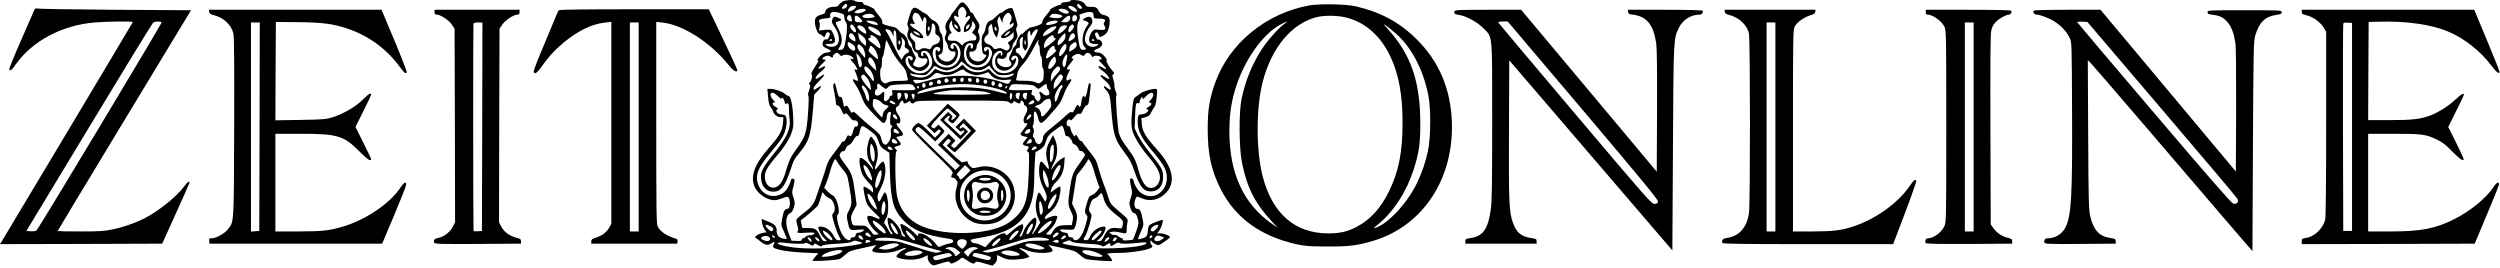 <?xml version="1.0" standalone="no"?>
<!DOCTYPE svg PUBLIC "-//W3C//DTD SVG 20010904//EN"
 "http://www.w3.org/TR/2001/REC-SVG-20010904/DTD/svg10.dtd">
<svg version="1.0" xmlns="http://www.w3.org/2000/svg"
 width="2560pt" height="274pt" viewBox="0 0 2560 274"
 preserveAspectRatio="xMidYMid meet">

<g transform="translate(0,274) scale(0.1,-0.1)"
fill="#000000" stroke="none">
<path d="M8628 2724 c-15 -8 -32 -23 -38 -34 -8 -15 -21 -20 -55 -20 -47 0
-85 -25 -85 -55 0 -8 -16 -19 -38 -25 -59 -15 -73 -37 -66 -96 7 -53 31 -104
50 -104 6 0 17 -7 24 -15 18 -21 27 -19 34 10 6 25 30 34 41 15 4 -6 1 -24 -7
-40 -9 -21 -18 -28 -30 -24 -12 4 -21 -2 -29 -20 -16 -35 -5 -55 41 -74 48
-20 47 -36 -3 -40 -24 -2 -45 -13 -66 -34 -32 -33 -39 -48 -21 -48 5 0 -11
-30 -36 -67 -28 -41 -41 -69 -34 -73 13 -8 2 -66 -16 -81 -11 -9 -12 -15 -3
-25 9 -11 7 -25 -6 -60 -11 -29 -14 -49 -8 -53 6 -4 5 -69 -3 -185 -16 -206
-25 -233 -124 -370 -57 -79 -71 -110 -115 -258 -10 -31 -30 -72 -47 -92 -58
-70 -145 -38 -155 58 -7 61 17 108 122 231 114 133 169 242 169 328 -2 176
-23 287 -56 287 -6 0 -22 10 -35 22 -25 23 -98 47 -147 48 l-28 0 7 -82 c5
-58 13 -89 25 -103 10 -11 21 -30 25 -43 10 -34 45 -62 78 -62 l29 0 -4 -57
c-6 -81 -35 -133 -146 -259 -144 -165 -188 -282 -148 -389 30 -78 127 -145
210 -145 14 0 49 9 78 20 50 19 54 19 66 3 7 -10 12 -37 10 -63 -3 -38 -7 -45
-26 -48 -28 -4 -38 -23 -53 -104 -12 -64 -11 -67 20 -133 17 -38 29 -70 27
-72 -2 -2 -22 1 -44 6 -29 8 -43 19 -52 40 -6 17 -10 33 -7 38 3 4 0 21 -7 37
-9 23 -27 35 -80 57 l-68 28 6 -42 c4 -23 15 -54 26 -69 l19 -26 -39 -7 c-45
-8 -94 -43 -72 -52 8 -3 28 -18 46 -33 47 -41 81 -47 117 -21 30 22 37 15 19
-19 -8 -15 -6 -21 9 -30 42 -22 172 -42 308 -47 l143 -6 -30 -34 c-17 -18 -30
-37 -30 -41 0 -12 253 3 280 17 14 7 41 29 61 47 30 30 50 38 150 59 62 14
125 28 139 31 l25 6 -22 -24 c-33 -35 -29 -46 23 -54 77 -11 176 1 237 29 31
14 59 22 62 17 3 -5 -4 -11 -15 -15 -28 -9 -80 -54 -80 -70 0 -20 96 -38 171
-33 38 2 82 12 107 25 l42 20 0 -29 c0 -35 43 -83 68 -75 143 44 148 45 159
29 9 -15 14 -15 51 2 23 10 49 27 57 36 15 17 19 16 67 -16 54 -37 73 -41 85
-20 7 11 23 9 92 -11 l84 -24 23 22 c16 15 24 34 24 55 l0 33 56 -26 c48 -22
65 -24 137 -21 45 3 95 10 111 17 l29 12 -24 25 c-13 14 -36 32 -51 40 -52 27
-28 33 30 7 62 -28 161 -40 236 -29 52 8 56 19 24 54 l-23 24 25 -6 c14 -3 76
-17 138 -30 99 -22 119 -30 153 -61 22 -20 52 -41 67 -47 24 -10 272 -28 272
-20 0 10 -35 62 -42 62 -4 0 -8 5 -8 10 0 6 41 10 103 10 155 0 357 37 357 65
0 8 -4 17 -10 20 -5 3 -10 16 -10 28 1 19 2 20 13 6 15 -19 50 -39 70 -39 16
0 117 71 117 82 0 14 -59 38 -95 38 l-36 0 20 26 c21 27 46 102 37 111 -7 7
-124 -38 -137 -54 -7 -7 -13 -28 -14 -46 -4 -59 -14 -76 -56 -88 -21 -7 -41
-10 -44 -7 -3 3 9 36 26 73 30 64 31 70 21 124 -15 83 -28 111 -52 111 -28 0
-42 39 -29 84 5 19 14 38 18 41 5 3 29 -4 52 -15 88 -39 183 -17 253 60 99
109 65 260 -98 441 -114 126 -149 185 -154 260 l-4 58 41 11 c34 9 45 18 58
48 10 20 25 46 34 57 11 13 19 48 24 103 7 78 6 82 -13 82 -47 0 -129 -26
-158 -49 -17 -14 -39 -31 -50 -37 -15 -9 -20 -30 -28 -105 -18 -190 -16 -216
31 -310 26 -52 72 -120 122 -179 100 -118 136 -184 128 -241 -9 -69 -65 -111
-119 -88 -38 15 -72 76 -99 174 -26 96 -48 142 -104 215 -55 73 -84 122 -96
162 -15 49 -39 382 -28 389 6 3 3 21 -6 43 -9 20 -15 47 -13 59 1 12 -4 41
-12 65 -12 37 -12 45 0 52 12 7 11 13 -6 32 -38 43 -74 106 -62 110 6 2 -3 20
-21 40 -24 28 -41 38 -68 40 -48 4 -52 21 -8 37 47 17 65 53 41 80 -10 11 -23
18 -29 15 -14 -5 -41 51 -32 66 11 17 25 11 35 -15 11 -29 10 -29 45 -11 39
20 58 53 66 115 9 65 -4 87 -58 97 -24 5 -38 15 -50 38 -21 41 -29 46 -85 46
-38 0 -48 4 -53 21 -4 11 -22 27 -41 35 -38 16 -114 19 -114 5 0 -6 -21 -11
-47 -13 -32 -2 -47 -7 -45 -15 1 -7 -5 -13 -14 -13 -20 0 -106 -42 -99 -48 2
-3 -15 -28 -40 -56 -24 -28 -43 -60 -42 -70 2 -15 -10 -24 -48 -38 -27 -10
-58 -18 -68 -18 -10 0 -33 -16 -53 -35 -19 -19 -39 -35 -44 -35 -15 0 -50 -61
-50 -86 0 -11 -9 -29 -20 -39 -11 -10 -20 -23 -20 -28 0 -5 -10 -30 -22 -54
-18 -36 -20 -47 -10 -61 24 -33 25 -45 7 -58 -39 -29 -120 -4 -131 41 -9 35 2
46 33 34 30 -11 63 11 63 42 0 10 8 20 18 24 20 6 42 44 42 72 0 8 11 28 25
45 27 32 30 52 15 93 -7 18 -7 33 1 47 12 21 11 22 -28 152 -15 46 -16 48 -46
42 -17 -4 -41 -15 -52 -26 -12 -11 -27 -20 -34 -20 -7 0 -30 -18 -52 -40 -22
-22 -46 -40 -53 -40 -22 0 -47 -35 -53 -76 -3 -22 -14 -50 -24 -62 -15 -19
-18 -39 -16 -108 3 -81 11 -103 40 -104 14 0 6 -21 -18 -45 -49 -50 -143 -18
-148 50 -2 24 2 29 15 27 30 -5 58 17 58 45 0 15 7 35 17 45 18 20 20 66 3 97
-7 15 -8 27 0 40 16 32 12 56 -20 99 -16 23 -30 46 -30 52 0 5 -9 14 -20 20
-11 6 -20 17 -20 24 0 7 -15 30 -33 51 -40 46 -54 43 -96 -17 -17 -24 -37 -50
-46 -59 -8 -9 -15 -19 -15 -22 0 -4 -13 -26 -30 -49 -30 -41 -38 -80 -21 -107
5 -8 4 -26 -5 -47 -14 -33 -11 -56 10 -83 6 -7 12 -25 14 -40 3 -30 30 -54 54
-48 24 7 30 -19 13 -53 -28 -53 -91 -67 -139 -29 -25 20 -35 49 -17 49 5 0 16
7 24 15 23 22 18 177 -6 203 -9 10 -17 29 -17 41 0 36 -27 77 -59 91 -17 6
-37 23 -46 36 -9 14 -28 30 -43 37 -15 6 -40 22 -55 34 -45 37 -73 31 -90 -19
-36 -105 -41 -129 -29 -149 8 -13 9 -26 2 -44 -16 -42 -12 -71 15 -103 14 -17
25 -37 25 -45 0 -28 22 -66 42 -72 10 -4 18 -14 18 -24 0 -28 26 -44 59 -38
51 10 50 -42 -1 -77 -28 -20 -68 -20 -93 -2 -19 14 -19 15 -1 49 19 34 19 35
-2 69 -12 20 -22 43 -22 52 0 9 -9 24 -20 33 -11 10 -20 27 -20 38 0 28 -37
86 -59 92 -10 3 -28 17 -39 33 -11 15 -33 30 -49 33 -99 20 -124 31 -119 51 4
14 -8 36 -39 72 -24 28 -42 53 -40 56 7 6 -79 48 -99 48 -9 0 -16 7 -16 15 0
11 -11 15 -39 15 -22 0 -43 5 -46 10 -9 15 -96 11 -127 -6z m45 -30 c11 -12
-13 -44 -33 -44 -24 0 -25 8 -3 32 17 19 26 22 36 12z m2391 -10 c19 -19 21
-34 3 -34 -17 0 -37 20 -37 37 0 18 15 16 34 -3z m-2303 -23 c-11 -20 -68 -48
-78 -38 -3 4 2 18 11 32 12 17 25 25 47 25 26 0 28 -2 20 -19z m2246 -3 c28
-26 29 -38 4 -38 -20 0 -71 36 -71 51 0 17 44 9 67 -13z m-1121 -19 c12 -25
14 -37 5 -55 -11 -26 -3 -32 17 -12 8 8 15 9 23 1 7 -7 3 -19 -14 -39 -34 -41
-47 -68 -47 -98 0 -30 2 -31 41 -11 27 15 49 61 41 88 -6 22 24 -3 32 -26 8
-21 6 -33 -11 -55 l-20 -27 24 -19 c15 -11 23 -26 21 -39 -2 -18 -10 -22 -43
-22 -42 0 -95 -26 -95 -47 0 -7 -14 1 -31 18 -25 24 -38 29 -74 27 -31 -1 -45
3 -49 14 -7 18 19 63 36 63 6 0 4 8 -5 18 -21 23 -22 72 -2 98 14 18 14 17 15
-14 0 -23 9 -42 29 -63 31 -31 46 -36 56 -19 10 17 -13 75 -40 100 -14 13 -25
32 -25 42 0 21 4 22 30 8 17 -9 18 -7 13 25 -4 26 -1 41 12 55 25 28 42 25 61
-11z m-1022 2 c10 -15 -63 -43 -92 -36 l-27 7 24 19 c24 19 85 26 95 10z
m2064 -7 c25 -17 21 -34 -9 -34 -25 0 -79 27 -79 40 0 16 63 12 88 -6z m-2323
-28 c35 -10 40 -15 41 -46 1 -18 8 -38 15 -44 17 -13 16 -82 -1 -186 -15 -86
-23 -100 -56 -100 l-24 0 20 33 c30 49 26 104 -15 182 -30 58 -32 67 -17 71
58 18 59 20 25 37 -45 24 -57 21 -70 -12 -9 -26 -7 -34 25 -80 46 -66 56 -147
23 -180 -25 -25 -78 -28 -107 -6 -18 13 -17 14 18 15 54 0 68 8 68 42 0 30
-25 88 -44 101 -6 4 -35 4 -65 1 l-54 -7 6 39 c4 21 2 43 -3 50 -16 18 10 32
65 36 36 2 49 7 47 17 -10 49 24 61 103 37z m2593 -23 c3 -32 5 -33 50 -33 60
0 81 -12 62 -35 -11 -13 -11 -20 0 -39 20 -38 5 -48 -54 -41 -49 6 -55 5 -74
-20 -27 -35 -38 -90 -22 -110 7 -9 30 -15 54 -15 38 -1 40 -2 22 -15 -29 -22
-76 -18 -103 7 -41 39 -28 113 34 195 18 23 22 38 17 58 -8 34 -26 41 -64 25
-31 -13 -40 -30 -17 -30 7 0 22 -6 32 -14 18 -13 18 -14 -3 -41 -48 -61 -63
-185 -26 -216 21 -17 17 -29 -10 -29 -33 0 -39 11 -54 105 -16 103 -15 161 5
191 8 13 13 33 10 44 -3 11 -4 20 -4 20 1 0 20 7 42 15 22 8 54 14 70 12 26
-2 30 -6 33 -34z m-1803 20 c10 -3 25 -24 35 -47 l19 -40 6 27 c6 23 10 25 22
16 11 -10 13 -26 7 -76 -7 -66 0 -113 16 -113 16 0 40 57 40 95 0 19 4 35 9
35 19 0 33 -32 29 -69 -3 -33 0 -42 18 -50 45 -20 35 -84 -15 -94 -20 -4 -35
-16 -43 -32 -8 -18 -16 -24 -27 -19 -37 15 -63 15 -87 -1 -34 -22 -58 -4 -51
39 3 24 -2 36 -24 57 -29 27 -38 62 -19 74 6 3 10 2 10 -4 0 -15 65 -51 94
-51 26 0 26 0 11 30 -9 18 -38 43 -70 61 -58 33 -76 66 -29 55 14 -4 24 -3 22
1 -2 4 -9 19 -16 33 -10 19 -10 33 -3 53 11 28 18 31 46 20z m960 -26 c7 -22
6 -35 -7 -58 -18 -30 -5 -42 20 -17 9 9 12 7 12 -10 0 -15 -11 -29 -31 -40
-46 -25 -99 -72 -99 -88 0 -26 57 -16 95 17 l35 31 0 -31 c0 -30 -6 -38 -45
-66 -16 -11 -18 -16 -7 -26 16 -18 15 -44 -3 -59 -13 -11 -22 -10 -49 5 -27
15 -39 16 -64 7 -27 -9 -32 -8 -46 14 -9 13 -29 27 -44 30 -48 12 -58 60 -19
91 19 14 23 26 19 53 -3 26 2 40 16 53 19 17 19 16 26 -32 4 -27 15 -60 25
-72 l19 -24 12 42 c10 34 10 51 0 86 -9 36 -9 49 1 68 l12 24 16 -35 15 -35 4
30 c4 35 40 77 61 73 9 -2 20 -16 26 -31z m-1409 6 c17 -17 16 -18 -22 -25
-71 -13 -124 10 -71 32 36 14 74 11 93 -7z m1926 -1 c19 -19 -28 -33 -82 -26
-50 7 -50 7 -33 26 14 16 27 19 61 15 24 -3 48 -9 54 -15z m-2151 -31 c6 -28
4 -32 -14 -29 -29 4 -44 32 -27 52 18 23 33 15 41 -23z m2307 0 c-2 -18 -10
-27 -25 -29 -20 -3 -23 1 -23 26 0 17 6 32 13 35 23 8 38 -5 35 -32z m-2223 4
c35 -34 32 -47 -12 -43 -35 3 -38 6 -41 36 -4 40 18 43 53 7z m2155 7 c0 -34
-23 -54 -60 -50 l-35 3 32 33 c35 35 63 42 63 14z m-1982 -56 c9 -8 14 -17 11
-20 -9 -9 -92 13 -107 29 -16 16 -14 17 32 12 26 -2 55 -12 64 -21z m1852 14
c0 -14 -29 -26 -77 -34 -43 -6 -54 2 -30 22 24 20 107 29 107 12z m-2088 -47
c24 -28 32 -63 14 -63 -20 0 -56 48 -49 66 7 19 17 18 35 -3z m1058 2 c19 -22
7 -41 -13 -21 -18 19 -22 36 -8 36 5 0 14 -7 21 -15z m130 9 c0 -13 -21 -44
-30 -44 -14 0 -12 24 2 38 13 13 28 16 28 6z m1067 -10 c5 -15 -32 -64 -49
-64 -14 0 -9 43 9 62 20 22 32 23 40 2z m-2148 -20 c12 -15 21 -35 21 -46 0
-16 -3 -17 -22 -7 -34 17 -68 51 -68 66 0 23 47 14 69 -13z m2072 9 c-12 -24
-51 -58 -75 -67 -16 -5 -17 -3 -11 21 10 40 34 63 67 63 24 0 27 -3 19 -17z
m-1964 -12 c41 -19 63 -45 63 -75 0 -21 -124 54 -128 77 -4 22 13 21 65 -2z
m563 0 c0 -11 -4 -23 -10 -26 -6 -4 -10 5 -10 19 0 14 5 26 10 26 6 0 10 -9
10 -19z m684 -22 c-5 -8 -10 -6 -16 5 -5 9 -6 21 -2 27 5 8 10 6 16 -5 5 -9 6
-21 2 -27z m604 19 c-20 -30 -128 -92 -128 -74 0 37 75 95 124 96 17 0 17 -2
4 -22z m-1703 -14 c10 -4 23 -21 31 -38 l13 -31 1 33 c0 34 14 43 24 16 3 -9
6 -51 6 -94 0 -57 4 -81 15 -90 13 -10 17 -7 30 24 10 23 13 51 10 74 l-6 37
21 -25 c16 -18 20 -32 16 -55 -5 -25 -2 -32 16 -40 30 -13 35 -41 9 -48 -11
-3 -29 -19 -40 -37 l-19 -32 -25 38 c-13 22 -42 78 -65 127 -22 48 -50 101
-62 117 -22 31 -14 39 25 24z m1463 -131 c-96 -187 -93 -182 -112 -145 -9 17
-25 34 -36 37 -28 9 -23 49 6 53 19 3 21 8 17 45 -4 33 -1 46 14 60 19 17 20
16 15 -37 -3 -38 0 -61 11 -76 l15 -21 16 22 c12 18 14 37 9 91 -4 50 -2 72 8
84 13 16 15 14 20 -17 5 -29 7 -31 14 -14 13 32 37 55 56 55 14 0 4 -26 -53
-137z m-1170 101 c12 -8 22 -19 22 -25 0 -11 -55 15 -65 31 -10 15 18 12 43
-6z m929 -9 c-37 -33 -57 -32 -27 0 13 14 31 25 39 25 11 -1 8 -8 -12 -25z
m-1583 -17 c9 -12 16 -32 16 -45 0 -22 -1 -22 -30 -5 -33 19 -42 35 -34 57 9
22 30 18 48 -7z m117 -39 c5 -11 9 -31 7 -45 l-3 -25 -33 28 c-23 20 -35 40
-39 67 l-6 40 31 -23 c18 -12 37 -31 43 -42z m2049 30 c0 -23 -10 -41 -37 -67
-38 -36 -50 -31 -39 14 6 21 61 84 73 84 2 0 3 -14 3 -31z m98 5 c2 -15 -7
-28 -30 -42 -39 -25 -45 -17 -24 33 17 41 49 46 54 9z m-2038 -21 c28 -26 55
-94 42 -107 -3 -3 -20 7 -38 22 -18 15 -44 35 -58 45 -29 20 -34 37 -11 37 9
0 12 6 9 15 -10 25 23 18 56 -12z m1820 12 c0 -8 5 -15 10 -15 23 0 6 -21 -50
-64 -59 -45 -60 -45 -60 -20 0 34 16 64 48 91 31 26 52 29 52 8z m-2270 -35
c0 -5 -7 -10 -16 -10 -8 0 -12 5 -9 10 3 6 10 10 16 10 5 0 9 -4 9 -10z m2685
0 c3 -5 -1 -10 -9 -10 -9 0 -16 5 -16 10 0 6 4 10 9 10 6 0 13 -4 16 -10z
m-2096 -64 c33 -73 78 -142 132 -201 21 -23 39 -55 42 -75 3 -19 9 -44 12 -56
6 -20 3 -21 -83 -22 -61 0 -100 -5 -120 -16 -28 -14 -32 -14 -53 3 -18 14 -23
30 -26 79 -1 37 1 62 7 62 6 0 10 27 10 60 0 33 4 60 9 60 5 0 14 38 21 85 7
47 14 85 16 85 2 0 17 -29 33 -64z m111 39 c0 -8 -4 -17 -10 -20 -6 -4 -10 5
-10 20 0 15 4 24 10 20 6 -3 10 -12 10 -20z m1283 5 c3 -11 1 -23 -4 -26 -5
-3 -9 6 -9 20 0 31 6 34 13 6z m129 -5 c-2 -14 0 -25 5 -25 5 0 10 -26 11 -57
1 -32 7 -59 12 -61 6 -2 10 -30 10 -63 0 -32 4 -59 10 -59 5 0 9 -26 8 -61 -1
-51 -5 -63 -26 -79 -22 -18 -26 -18 -55 -4 -21 11 -58 17 -119 17 -77 0 -88 2
-82 16 3 9 8 34 12 56 4 30 19 55 59 99 30 33 74 101 101 153 48 94 63 113 54
68z m-1911 -12 c32 -19 44 -45 32 -67 -13 -23 -73 27 -73 60 0 29 3 29 41 7z
m2303 1 c8 -22 -7 -46 -43 -67 l-31 -18 0 30 c0 20 8 36 26 50 32 25 40 26 48
5z m-1220 -13 c49 -54 40 -148 -19 -200 -67 -58 -181 -36 -218 42 -32 66 -17
137 29 137 28 0 43 -26 24 -43 -10 -9 -14 -9 -17 1 -3 6 -9 12 -14 12 -15 0
-10 -84 7 -108 19 -28 65 -52 99 -52 83 0 141 103 102 179 -16 32 -42 42 -32
12 5 -15 2 -21 -10 -21 -21 0 -30 27 -15 45 17 20 43 19 64 -4z m161 -10 c0
-13 -6 -26 -12 -28 -8 -3 -13 4 -13 16 0 33 -20 25 -36 -16 -46 -109 71 -216
166 -151 40 27 66 84 55 125 -6 27 -7 27 -21 8 -12 -16 -16 -17 -23 -6 -25 40
36 58 63 19 21 -29 20 -54 -4 -105 -24 -54 -70 -83 -130 -83 -91 0 -147 66
-138 162 6 58 31 90 67 86 20 -2 26 -9 26 -27z m-1120 -37 c8 -18 15 -45 15
-61 l-1 -28 -39 45 c-36 41 -49 77 -34 93 11 10 44 -17 59 -49z m2075 26 c0
-33 -57 -107 -71 -93 -13 13 7 73 33 100 29 31 38 29 38 -7z m-1966 -20 c22
-27 45 -95 35 -105 -3 -2 -26 16 -53 39 -37 31 -47 46 -40 57 5 8 9 17 10 22
3 15 4 17 13 17 5 0 21 -14 35 -30z m1846 10 c0 -11 5 -20 10 -20 19 0 -3 -26
-52 -64 -50 -38 -56 -34 -37 25 21 62 79 106 79 59z m-1294 -47 c28 -28 46
-83 39 -119 -3 -20 -20 -45 -41 -63 -66 -59 -173 -34 -218 50 -23 42 -16 84
15 94 28 9 59 -19 41 -37 -9 -9 -15 -8 -27 8 -14 18 -14 17 -15 -12 0 -61 78
-122 138 -108 35 8 69 39 76 70 9 33 -27 114 -50 114 -10 0 -14 -5 -11 -15 4
-8 2 -17 -4 -20 -12 -8 -23 20 -15 40 7 20 51 19 72 -2z m759 -10 c0 -13 -4
-23 -10 -22 -5 0 -9 7 -7 15 5 23 -15 16 -38 -13 -31 -40 -25 -109 13 -136 57
-43 134 -17 170 56 20 40 14 71 -7 41 -7 -9 -18 -14 -25 -10 -16 10 5 46 28
46 30 0 44 -26 38 -67 -19 -113 -186 -154 -251 -61 -26 37 -21 111 10 148 33
38 79 40 79 3z m-1666 -14 c12 -13 21 -17 26 -10 9 16 67 13 93 -5 25 -17 30
-36 7 -28 -22 9 -18 -10 6 -32 19 -17 49 -65 49 -78 0 -3 -8 -2 -17 1 -13 5
-15 3 -8 -13 21 -50 35 -97 31 -101 -2 -3 -14 1 -26 7 -36 19 -35 3 3 -52 20
-29 46 -80 57 -112 11 -33 32 -75 47 -95 44 -58 165 -181 179 -181 16 0 34 31
34 60 0 32 18 60 35 54 8 -4 12 -11 9 -16 -4 -6 -8 -34 -9 -63 -2 -40 2 -55
13 -60 11 -4 12 -8 2 -20 -8 -10 -11 -31 -7 -56 5 -42 -13 -91 -43 -115 -22
-18 -47 9 -57 59 -7 36 -20 50 -93 110 -47 38 -109 92 -138 120 -41 40 -55 49
-61 38 -7 -11 -13 -7 -25 15 -30 56 -33 59 -49 46 -12 -11 -16 -6 -21 25 -11
62 -17 74 -34 71 -12 -2 -19 12 -30 57 -23 93 -21 90 -34 77 -9 -9 -7 -31 5
-89 9 -43 17 -91 17 -106 0 -19 5 -27 18 -27 12 0 25 -17 41 -52 13 -29 25
-47 28 -40 8 22 27 13 55 -27 20 -27 33 -38 46 -34 10 2 24 -2 31 -11 16 -19
5 -60 -15 -52 -9 4 -17 -8 -25 -37 -14 -55 -27 -71 -45 -56 -10 8 -16 3 -28
-25 -8 -20 -22 -36 -30 -36 -9 0 -16 -3 -16 -8 0 -4 -32 -47 -70 -97 -51 -64
-75 -105 -86 -145 -15 -54 -32 -104 -100 -300 -34 -100 -46 -115 -161 -203
-23 -18 -44 -38 -47 -44 -3 -7 1 -34 9 -60 9 -30 11 -51 5 -58 -17 -21 0 -24
86 -18 55 4 84 2 84 -4 0 -13 -24 -23 -55 -23 -12 0 -28 -7 -35 -15 -7 -8 -19
-15 -26 -15 -8 0 -14 -7 -14 -15 0 -11 -12 -14 -52 -12 l-53 2 -27 70 c-40
102 -34 189 13 212 16 8 29 27 38 59 13 42 12 53 -4 100 -17 50 -17 56 -1 114
9 33 14 65 11 70 -9 15 -35 12 -35 -3 0 -7 -12 -36 -26 -65 -29 -59 -71 -89
-136 -98 -118 -16 -215 114 -179 239 16 54 60 121 154 232 42 49 88 111 102
137 32 58 49 146 37 190 -7 28 -13 33 -41 35 -35 1 -61 18 -61 38 0 8 6 15 12
17 8 3 3 10 -12 18 -40 21 -53 50 -23 50 13 0 11 6 -10 28 -15 15 -27 38 -27
50 0 34 37 28 76 -13 18 -19 34 -30 36 -23 7 19 25 0 32 -33 5 -26 9 -29 20
-20 18 15 27 -9 25 -65 -1 -22 2 -62 6 -90 15 -101 -25 -189 -169 -368 -108
-134 -132 -183 -122 -253 11 -80 56 -126 125 -126 76 0 117 51 172 213 39 117
36 111 99 190 96 118 112 170 134 429 l14 163 38 39 c43 44 40 62 -4 30 -36
-25 -42 -26 -42 -4 0 9 25 40 55 70 74 73 75 91 2 40 -60 -41 -40 13 23 63 51
41 55 68 5 39 -48 -28 -44 -8 7 41 38 36 40 40 19 40 -30 0 -22 22 13 35 19 6
33 6 46 -3 25 -16 30 -15 30 3 0 13 25 34 42 35 4 0 16 -9 27 -21z m2577 -7
c7 -15 14 -20 18 -13 9 15 59 14 74 -1 18 -18 15 -28 -8 -28 -16 0 -11 -9 27
-45 52 -51 52 -68 -1 -35 -54 33 -48 -1 6 -37 39 -26 73 -71 63 -82 -3 -2 -23
8 -45 23 -56 37 -53 9 4 -38 24 -19 49 -49 54 -66 13 -35 5 -38 -32 -9 -36 29
-46 16 -14 -19 41 -43 45 -59 58 -212 21 -254 34 -298 139 -437 49 -64 69
-102 96 -182 54 -160 94 -211 167 -211 83 0 128 53 128 152 0 66 -18 97 -134
242 -49 60 -104 141 -123 180 l-34 71 4 122 c5 129 9 145 32 136 10 -3 15 1
15 14 0 11 7 28 15 39 14 19 14 19 15 0 0 -16 6 -13 34 17 39 42 76 50 76 15
0 -12 -12 -35 -27 -50 -21 -22 -23 -28 -10 -28 26 0 20 -29 -8 -42 -27 -12
-32 -24 -12 -31 24 -8 -24 -47 -58 -47 -38 0 -45 -12 -45 -78 0 -96 37 -167
173 -326 42 -50 87 -114 101 -142 93 -190 -91 -377 -248 -253 -27 22 -66 87
-66 112 0 8 -7 20 -15 27 -25 20 -30 -16 -13 -83 14 -56 14 -63 -3 -114 -18
-50 -18 -56 -3 -103 12 -36 22 -50 37 -52 16 -2 25 -15 36 -53 13 -48 13 -54
-14 -133 -16 -46 -31 -84 -34 -86 -3 -2 -28 -6 -56 -7 -36 -3 -49 -1 -47 9 1
6 -3 12 -9 12 -6 0 -22 9 -36 19 -13 11 -31 17 -38 15 -8 -3 -24 1 -36 10
l-22 15 28 7 c15 4 50 2 77 -5 74 -17 76 -16 75 26 0 21 3 54 8 74 7 36 7 36
-84 113 -88 75 -91 79 -113 149 -12 40 -33 101 -48 137 -15 36 -37 105 -50
153 -21 81 -30 97 -97 180 -40 50 -73 95 -73 100 0 4 -4 5 -10 2 -5 -3 -17 10
-27 29 -17 36 -33 47 -33 24 -1 -24 -39 34 -46 68 -4 24 -11 34 -23 32 -22 -4
-27 45 -6 62 13 11 18 11 24 1 6 -9 18 0 41 29 24 30 37 39 51 35 16 -5 23 2
39 38 11 25 28 47 39 50 15 3 20 18 25 68 4 35 10 86 13 113 7 64 -19 60 -28
-5 -10 -66 -24 -105 -33 -91 -13 21 -25 4 -32 -46 -8 -60 -13 -67 -29 -45 -12
16 -15 13 -36 -29 -17 -35 -26 -45 -35 -37 -9 7 -25 -2 -61 -36 -26 -26 -85
-76 -131 -112 -85 -67 -102 -87 -102 -121 0 -11 -8 -30 -18 -42 -16 -19 -22
-21 -40 -11 -12 6 -22 20 -22 30 0 10 -6 24 -14 30 -11 10 -12 19 -4 42 8 22
7 38 -1 56 -8 17 -9 28 -2 32 5 4 9 37 8 74 -2 55 0 67 12 65 8 -2 20 -23 26
-49 24 -91 33 -91 122 9 100 111 119 139 146 214 13 37 36 83 51 102 37 49 35
67 -5 46 -16 -9 -19 -7 -19 12 0 13 9 41 21 62 20 38 20 39 1 34 -28 -8 -18
21 25 71 24 29 30 41 19 41 -25 0 -8 27 26 41 26 11 35 10 58 -3 25 -14 28
-14 39 4 16 25 52 20 67 -10z m-2356 -53 c11 -40 4 -72 -14 -66 -10 3 -15 19
-33 112 l-6 30 22 -19 c11 -11 26 -36 31 -57z m2104 13 c-4 -15 -8 -34 -9 -43
-6 -49 -35 -45 -35 4 0 39 42 112 48 84 2 -10 0 -31 -4 -45z m-1957 -73 l6
-44 -42 40 c-40 38 -47 57 -35 90 12 30 64 -34 71 -86z m1845 71 c4 -24 -3
-39 -28 -68 -39 -44 -60 -36 -44 18 9 32 46 80 61 80 4 0 9 -14 11 -30z m-917
-59 c65 -60 149 -67 211 -19 22 18 28 20 32 8 3 -8 22 -32 42 -52 35 -35 42
-38 94 -38 32 0 66 5 78 11 11 6 22 8 26 5 10 -11 -15 -27 -57 -37 -60 -13
-118 5 -161 50 l-35 36 -35 -17 c-67 -34 -160 -18 -209 35 l-24 26 -31 -26
c-65 -55 -139 -67 -210 -35 l-40 18 -33 -37 c-43 -48 -100 -63 -168 -46 -27 7
-51 18 -53 26 -4 11 0 12 14 6 11 -4 47 -10 82 -13 61 -4 63 -4 100 34 22 22
41 45 43 52 3 10 16 7 49 -12 25 -14 60 -26 79 -26 44 0 115 34 135 65 9 14
19 25 23 25 3 0 25 -18 48 -39z m-987 -45 c28 -32 50 -101 37 -114 -4 -4 -11
2 -17 12 -6 10 -26 36 -44 56 -35 38 -45 80 -20 80 8 0 27 -15 44 -34z m1947
15 c4 -13 -5 -29 -27 -52 -19 -19 -41 -45 -50 -59 l-17 -25 0 33 c-1 37 11 66
42 100 25 27 44 28 52 3z m-979 -22 c11 -18 87 -49 121 -49 18 0 53 7 78 15
l45 16 26 -30 c32 -38 82 -54 154 -49 l58 4 -15 -23 c-18 -28 -16 -28 -88 -3
-113 39 -272 64 -405 64 -133 -1 -239 -17 -386 -60 -82 -23 -87 -24 -100 -7
-20 27 -18 28 31 25 70 -6 113 6 154 43 37 33 38 34 77 20 61 -22 106 -18 165
14 60 33 75 36 85 20z m-995 -80 c15 -19 30 -53 33 -79 l7 -44 -27 24 c-15 14
-39 45 -55 69 -22 34 -25 46 -16 57 16 18 26 14 58 -27z m1998 27 c10 -12 7
-22 -12 -53 -14 -21 -36 -49 -51 -62 l-26 -24 0 35 c0 23 10 49 30 76 33 46
41 49 59 28z m-1012 -50 c-4 -9 -11 -16 -17 -16 -17 0 -24 31 -9 41 18 11 34
-5 26 -25z m-158 10 c9 -10 8 -16 -4 -26 -19 -16 -41 1 -32 24 8 20 21 20 36
2z m81 -6 c0 -11 -6 -20 -14 -20 -18 0 -29 16 -21 30 11 18 35 11 35 -10z
m160 -1 c0 -25 -33 -22 -38 4 -2 12 3 17 17 17 15 0 21 -6 21 -21z m77 5 c8
-21 -13 -42 -28 -27 -13 13 -5 43 11 43 6 0 13 -7 17 -16z m-391 -33 c-9 -14
-33 -14 -41 -1 -4 6 -1 18 6 26 11 13 14 13 27 0 8 -8 11 -19 8 -25z m474 14
c0 -19 -20 -29 -32 -17 -15 15 -2 43 17 36 8 -3 15 -12 15 -19z m-564 -34
c-22 -21 -46 0 -26 24 10 12 16 13 27 3 12 -10 12 -13 -1 -27z m641 23 c8 -21
-13 -42 -28 -27 -13 13 -5 43 11 43 6 0 13 -7 17 -16z m-1116 -64 c6 0 18 9
27 20 15 18 32 22 128 26 97 4 112 3 126 -13 39 -46 34 -48 -96 -47 l-122 1 4
-28 c3 -22 0 -29 -12 -29 -9 0 -16 -6 -16 -13 0 -20 -37 -50 -51 -42 -7 5 -9
23 -5 51 6 49 -3 55 -33 23 -29 -31 -70 -20 -63 17 2 14 11 28 18 31 7 2 10
11 7 19 -3 8 -2 21 1 30 5 13 12 11 41 -15 20 -17 40 -31 46 -31z m406 44 c8
-21 -13 -42 -28 -27 -13 13 -5 43 11 43 6 0 13 -7 17 -16z m782 2 c8 -10 8
-16 -2 -24 -17 -14 -42 2 -34 22 8 20 21 20 36 2z m-239 -7 c140 -17 290 -60
290 -82 0 -10 -8 -9 -125 22 -198 51 -468 50 -680 -4 -115 -29 -121 -30 -106
-11 6 7 44 23 84 35 157 46 364 62 537 40z m584 -18 c28 -27 32 -26 68 4 37
31 48 31 48 1 0 -13 4 -26 8 -28 5 -1 12 -15 16 -30 5 -23 3 -28 -18 -34 -17
-4 -30 0 -45 15 -26 26 -46 28 -36 4 15 -38 15 -49 1 -68 -15 -20 -15 -20 -36
3 -11 12 -19 26 -16 31 3 5 -4 11 -15 14 -17 5 -20 11 -15 30 l6 25 -120 -2
c-76 -1 -120 3 -120 9 0 6 7 21 16 33 15 22 20 23 126 18 94 -4 114 -8 132
-25z m-1720 -46 c9 -18 16 -50 16 -70 0 -31 -2 -36 -14 -26 -8 7 -18 27 -21
44 -4 18 -16 47 -26 65 -11 19 -16 38 -13 43 8 14 39 -16 58 -56z m1996 51 c0
-8 -4 -17 -9 -21 -5 -3 -15 -22 -21 -43 -31 -100 -50 -121 -50 -54 0 25 10 54
30 85 29 47 50 60 50 33z m-1470 -12 c0 -8 -4 -12 -10 -9 -5 3 -10 10 -10 16
0 5 5 9 10 9 6 0 10 -7 10 -16z m900 1 c-7 -9 -15 -13 -17 -11 -7 7 7 26 19
26 6 0 6 -6 -2 -15z m-223 -45 c29 -6 55 -16 59 -21 3 -5 -115 -9 -296 -9
-301 0 -357 7 -222 29 37 6 78 13 92 15 45 8 314 -2 367 -14z m-857 -34 c0
-21 -25 -54 -34 -45 -4 4 -9 48 -7 62 1 4 10 7 21 7 14 0 20 -7 20 -24z m68
-1 c2 -21 -13 -53 -22 -44 -3 3 -9 20 -12 38 -6 29 -4 33 12 29 10 -2 20 -12
22 -23z m1065 -17 c-3 -16 -9 -28 -14 -28 -11 0 -12 53 -2 64 12 12 22 -9 16
-36z m76 10 c-5 -18 -9 -35 -9 -37 0 -2 -7 2 -15 9 -16 13 -20 42 -8 53 3 4
14 7 24 7 15 0 16 -5 8 -32z m77 10 c-3 -13 -6 -29 -6 -35 0 -20 -18 -15 -30
8 -15 27 -6 49 21 49 17 0 20 -4 15 -22z m-1152 3 c4 -5 2 -20 -3 -33 -9 -24
-10 -24 -26 27 -5 16 20 21 29 6z m-341 -77 c9 -12 31 -25 47 -29 17 -4 30 -9
30 -12 0 -3 -13 -18 -30 -33 -18 -17 -30 -38 -30 -54 0 -14 -4 -26 -9 -26 -5
0 -28 24 -52 53 -39 46 -44 57 -41 94 3 42 4 42 35 36 18 -4 40 -17 50 -29z
m1740 -6 c5 -39 2 -46 -39 -95 -47 -55 -64 -59 -64 -17 0 24 -31 64 -50 64
-23 0 -8 19 20 25 16 4 38 17 48 30 16 21 36 31 68 34 6 0 14 -18 17 -41z
m-173 7 c0 -15 -46 -32 -57 -21 -8 7 40 46 49 39 5 -2 8 -11 8 -18z m-1436 0
c11 -8 17 -18 13 -22 -9 -8 -57 14 -57 27 0 14 22 12 44 -5z m96 0 c0 -19 20
-19 47 0 19 13 22 13 27 0 7 -19 30 -19 46 0 11 13 77 15 480 15 403 0 469 -2
480 -15 16 -19 39 -19 46 0 5 13 8 13 27 0 27 -19 47 -19 47 0 0 8 4 15 9 15
12 0 32 -26 25 -33 -3 -3 3 -12 15 -19 27 -16 27 -51 0 -94 -25 -40 -23 -90 4
-86 26 4 21 -11 -18 -58 -19 -23 -35 -48 -35 -55 0 -7 16 -17 36 -22 l37 -8
-27 -32 c-31 -37 -28 -49 15 -58 29 -7 29 -8 15 -30 -14 -21 -14 -24 0 -29 13
-5 14 -32 9 -203 -8 -217 -21 -300 -62 -375 -40 -74 -128 -150 -215 -186 -228
-95 -623 -90 -835 9 -128 60 -209 164 -238 304 -18 92 -24 444 -6 454 9 6 8
11 -4 21 -22 19 -19 28 15 35 41 9 44 19 15 53 -14 16 -25 32 -25 35 0 4 16 9
35 13 31 5 35 9 29 28 -3 11 -19 35 -35 51 -31 33 -39 61 -15 52 30 -12 35 49
7 85 -32 40 -36 74 -12 88 12 6 21 16 21 23 0 14 20 37 32 37 4 0 8 -7 8 -15z
m-70 -146 c17 -31 8 -40 -19 -20 -13 10 -21 23 -17 30 11 17 24 13 36 -10z
m1380 7 c0 -15 -40 -49 -48 -41 -7 7 27 55 38 55 6 0 10 -6 10 -14z m-1565
-262 c17 -50 27 -64 66 -89 l46 -29 6 -206 c9 -284 34 -374 134 -481 99 -106
222 -157 471 -194 31 -5 42 -11 42 -25 0 -13 -11 -19 -40 -24 -22 -3 -55 -14
-75 -23 -34 -16 -34 -16 -57 13 -51 65 -124 114 -169 114 -17 0 -20 -5 -16
-21 4 -14 -10 -4 -43 29 -44 45 -128 98 -138 87 -8 -8 20 -94 34 -106 21 -17
17 -31 -6 -19 -11 6 -20 18 -20 28 0 48 -95 162 -135 162 -16 0 3 -102 24
-130 23 -32 26 -40 11 -40 -5 0 -19 19 -31 42 -12 24 -28 50 -36 60 -13 14
-12 21 9 60 18 34 23 59 23 123 0 74 -17 145 -35 145 -3 0 -17 -22 -30 -50
-25 -54 -34 -56 -43 -10 -5 23 2 45 27 93 53 96 68 217 36 276 -8 15 -27 1
-67 -54 -28 -38 -30 -16 -7 56 23 68 14 155 -20 214 -15 25 -31 45 -35 45 -17
0 -42 -84 -42 -139 -1 -61 10 -98 41 -141 11 -16 20 -36 20 -46 0 -10 -10 -1
-28 24 -31 47 -90 94 -105 85 -15 -9 0 -117 23 -166 11 -24 41 -63 65 -87 33
-33 45 -52 45 -74 l0 -29 -22 20 c-27 24 -68 46 -74 40 -9 -9 17 -140 35 -176
11 -20 44 -59 75 -87 67 -62 72 -80 14 -54 -54 25 -88 26 -88 3 0 -31 41 -102
80 -136 l38 -35 -27 -5 c-17 -3 -29 0 -34 9 -5 9 -22 31 -39 50 -29 32 -33 34
-98 34 -74 0 -70 -3 -85 64 -4 21 2 44 25 88 l32 60 -17 126 c-22 165 -34 199
-90 274 -70 93 -77 109 -56 134 9 11 22 19 29 16 7 -2 17 10 23 27 7 18 20 33
33 37 12 3 32 24 45 50 15 27 30 43 39 42 11 -2 18 9 24 35 17 82 20 83 101
23 65 -48 74 -59 92 -112z m1909 84 c5 -25 11 -35 20 -32 15 6 56 -40 56 -63
0 -7 11 -18 26 -23 14 -6 29 -23 36 -41 6 -18 16 -28 23 -25 14 5 45 -23 45
-41 0 -6 -26 -46 -57 -89 -68 -94 -77 -119 -97 -256 -22 -143 -20 -170 10
-231 23 -45 25 -57 18 -97 l-9 -45 -68 -1 c-72 -1 -103 -18 -133 -75 -10 -21
-19 -25 -39 -21 l-25 4 45 49 c43 46 52 62 69 117 6 19 4 22 -21 22 -16 0 -45
-9 -66 -19 -35 -18 -37 -18 -37 -1 0 10 17 30 38 46 48 37 67 60 92 112 23 47
39 162 23 162 -6 0 -29 -14 -52 -31 l-43 -31 7 34 c4 19 24 49 46 71 56 54 81
110 87 190 l5 69 -30 -16 c-28 -14 -73 -60 -100 -102 -12 -18 -12 -18 -7 1 3
11 18 43 32 70 34 64 36 157 6 225 l-21 45 -31 -55 c-39 -68 -49 -137 -28
-205 9 -27 16 -60 16 -73 0 -21 -4 -18 -32 19 -45 58 -55 59 -64 4 -11 -78 2
-154 41 -230 35 -70 40 -94 26 -129 -6 -16 -11 -11 -33 30 -14 26 -30 50 -35
51 -16 6 -38 -78 -37 -142 1 -38 9 -79 23 -112 l23 -52 -37 -60 c-43 -69 -66
-83 -30 -18 30 54 38 127 13 127 -25 0 -105 -97 -118 -143 -8 -26 -21 -48 -31
-50 -13 -4 -12 3 8 39 13 24 23 55 21 68 -3 25 -3 25 -37 9 -18 -9 -58 -39
-87 -66 -36 -32 -54 -44 -54 -33 0 44 -97 -1 -164 -74 l-46 -52 -43 21 c-24
12 -55 21 -69 21 -22 0 -46 25 -35 36 2 2 56 13 120 24 371 63 526 236 527
586 0 55 3 142 7 193 l6 92 42 25 c24 14 47 37 53 52 5 15 16 44 23 64 10 27
33 50 84 87 69 51 70 51 81 28 6 -12 14 -39 18 -59z m-1709 22 c22 -25 16 -33
-19 -24 -17 4 -26 13 -26 25 0 25 22 24 45 -1z m1355 0 c0 -13 -9 -22 -25 -26
-35 -9 -42 1 -20 26 23 26 45 26 45 0z m-1378 -97 c23 -20 23 -33 1 -33 -28 0
-47 16 -40 34 8 20 16 20 39 -1z m1393 -9 c0 -13 -8 -20 -28 -22 l-28 -3 17
26 c19 29 39 29 39 -1z m-1609 -111 c3 -22 3 -56 -1 -73 -6 -30 -8 -31 -23
-16 -17 17 -30 132 -17 163 6 16 8 15 20 -7 8 -14 17 -44 21 -67z m1835 50 c3
-82 -12 -153 -32 -153 -12 0 -11 122 1 154 13 34 30 33 31 -1z m-1661 -8 c16
-20 10 -26 -18 -18 -12 3 -22 12 -22 19 0 19 24 18 40 -1z m1485 5 c3 -6 -6
-15 -20 -20 -36 -14 -37 -13 -25 10 11 21 35 27 45 10z m-2041 -149 c8 -15 35
-51 59 -80 41 -47 45 -58 61 -153 32 -181 32 -198 1 -259 -27 -52 -27 -56 -16
-114 20 -95 20 -95 104 -88 65 6 71 5 59 -10 -8 -9 -28 -17 -45 -19 -24 -2
-33 -8 -35 -25 -3 -17 -10 -23 -28 -23 -15 0 -24 -6 -24 -15 0 -27 -37 -16
-69 20 -44 51 -88 213 -62 229 30 19 -9 174 -49 193 -14 6 -40 27 -58 46 l-32
33 19 45 c11 24 29 80 41 124 20 72 43 125 55 125 2 0 11 -13 19 -29z m2622
-70 c8 -31 26 -87 39 -124 l25 -69 -26 -33 c-14 -19 -38 -38 -54 -43 -24 -9
-32 -21 -49 -77 -25 -80 -26 -103 -6 -126 15 -15 14 -25 -8 -101 -27 -97 -67
-158 -103 -158 -15 0 -24 6 -24 15 0 9 -9 15 -24 15 -18 0 -25 6 -28 23 -2 17
-11 23 -35 25 -17 2 -37 10 -44 19 -12 14 -6 15 61 12 73 -4 75 -4 88 24 7 15
16 52 19 80 5 44 1 62 -22 107 l-27 54 23 144 23 145 49 61 c27 34 54 72 60
85 l11 23 18 -22 c10 -12 25 -48 34 -79z m-2318 16 c21 -23 52 -96 52 -125 0
-12 -6 -10 -24 7 -27 25 -50 69 -61 114 -9 33 4 35 33 4z m1982 5 c0 -29 -50
-121 -72 -133 -19 -10 -19 -9 -13 23 17 79 85 167 85 110z m-1835 -91 c-9 -62
-41 -134 -56 -125 -15 9 -5 84 21 141 25 57 45 49 35 -16z m1685 18 c25 -49
39 -139 21 -139 -19 0 -51 81 -51 133 0 26 2 47 5 47 2 0 14 -18 25 -41z
m-2217 -249 c45 -16 73 -116 42 -150 -18 -20 -18 -23 9 -113 15 -50 36 -107
47 -125 24 -42 24 -42 -6 -42 -18 0 -29 9 -41 33 -21 42 -52 75 -86 93 -32 16
-78 19 -78 4 0 -25 32 -84 61 -111 31 -29 31 -29 7 -29 -20 0 -29 10 -48 50
-34 73 -51 85 -123 85 l-61 0 -9 38 c-5 21 -8 39 -6 41 43 30 162 133 172 149
8 12 22 49 31 81 l18 59 21 -26 c12 -14 34 -31 50 -37z m2811 -11 c17 -59 56
-106 149 -177 47 -36 53 -52 40 -101 -5 -21 -10 -23 -49 -17 -70 9 -101 -8
-135 -75 -24 -49 -34 -59 -55 -59 l-26 0 30 25 c31 26 62 81 62 110 0 15 -6
17 -36 12 -48 -8 -98 -48 -121 -97 -12 -27 -24 -40 -39 -40 -31 0 -35 10 -15
36 22 28 76 208 67 226 -3 7 -11 21 -18 30 -10 13 -9 28 5 71 14 44 23 57 46
65 16 6 37 21 47 35 23 31 28 27 48 -44z m-2375 20 c21 -29 51 -100 51 -122 0
-6 -13 2 -30 18 -30 29 -54 71 -65 118 -9 35 13 29 44 -14z m1877 -22 c-19
-50 -61 -105 -72 -95 -13 13 16 87 49 124 37 42 46 31 23 -29z m-1740 -51 c6
-35 -11 -106 -26 -106 -14 0 -18 49 -8 95 11 54 25 58 34 11z m1603 -3 c13
-47 14 -73 1 -93 -15 -24 -24 -3 -28 65 -5 73 11 88 27 28z m-1679 -188 c58
-43 100 -105 71 -105 -19 0 -95 66 -114 98 -24 41 -6 43 43 7z m1780 16 c0
-15 -43 -63 -83 -92 -66 -48 -78 -34 -25 27 45 51 108 89 108 65z m-1585 -93
c15 -37 12 -45 -11 -30 -19 12 -54 75 -54 97 0 18 2 18 25 -5 13 -14 31 -42
40 -62z m1390 45 c-8 -33 -42 -83 -57 -83 -14 0 -1 48 23 82 26 36 43 37 34 1z
m-2689 2 c35 -15 44 -43 17 -52 -14 -5 -63 40 -63 57 0 13 4 13 46 -5z m3974
3 c0 -16 -41 -58 -56 -58 -36 0 -21 44 21 60 28 12 35 12 35 -2z m-3396 -67
c34 -21 75 -81 56 -81 -21 0 -70 41 -85 71 -18 34 -13 36 29 10z m867 -20 c37
-37 49 -61 30 -61 -16 0 -61 42 -76 71 -22 42 -1 37 46 -10z m1099 29 c0 -16
-71 -90 -86 -90 -12 0 -12 5 1 29 23 45 85 89 85 61z m850 -1 c0 -15 -74 -89
-89 -89 -23 0 -10 29 29 64 41 37 60 45 60 25z m-2375 -29 c23 -26 15 -34 -19
-19 -26 12 -31 20 -19 32 10 11 19 8 38 -13z m1935 8 c0 -7 -14 -21 -30 -30
-33 -19 -41 -6 -13 24 19 21 43 24 43 6z m-2955 -54 c0 -24 -28 -29 -66 -14
-34 15 -33 32 2 41 33 8 64 -5 64 -27z m44 27 c8 -5 9 -11 3 -15 -5 -3 -15 1
-22 9 -14 16 -3 20 19 6z m901 -10 c15 -29 13 -32 -15 -19 -14 6 -25 17 -25
25 0 20 28 16 40 -6z m2085 10 c6 -10 -25 -31 -46 -31 -8 0 -5 7 6 20 20 22
31 25 40 11z m885 0 c0 -12 -20 -25 -27 -18 -7 7 6 27 18 27 5 0 9 -4 9 -9z
m90 -2 l33 -12 -24 -18 c-33 -26 -79 -25 -79 1 0 14 18 34 36 40 1 0 16 -5 34
-11z m-3592 -21 c7 -7 12 -19 12 -27 0 -11 -4 -10 -20 4 -21 19 -26 35 -12 35
4 0 13 -5 20 -12z m82 -3 c22 -27 5 -37 -19 -11 -19 20 -21 26 -9 26 9 0 21
-7 28 -15z m882 -20 c125 -37 319 -92 353 -100 l30 -7 -25 -10 c-34 -13 -63
-6 -263 59 -168 55 -175 56 -289 57 -89 1 -114 4 -106 13 24 30 180 24 300
-12z m1431 29 c25 -4 48 -12 50 -18 3 -8 -29 -11 -107 -11 -101 0 -120 -3
-221 -37 -194 -66 -286 -89 -322 -82 -19 4 -32 8 -30 11 3 2 40 12 83 23 44
10 137 37 208 60 175 55 246 67 339 54z m667 -3 c0 -11 -42 -43 -48 -37 -2 3
1 14 8 25 11 21 40 29 40 12z m73 2 c9 -9 -12 -33 -30 -33 -11 0 -11 4 -3 20
11 21 22 25 33 13z m-1914 -40 c21 -21 31 -38 24 -40 -16 -6 -58 23 -78 53
-14 22 -14 24 1 24 9 0 32 -16 53 -37z m721 18 c-11 -21 -58 -61 -71 -61 -18
0 -8 23 22 51 37 34 66 40 49 10z m-1325 -9 c5 -3 -4 -9 -20 -14 -34 -9 -38
-7 -29 15 5 15 21 14 49 -1z m969 12 c23 -9 19 -47 -7 -72 l-24 -22 -26 21
c-56 43 -12 99 57 73z m956 -20 c0 -11 -7 -13 -27 -8 -38 9 -40 12 -12 23 28
10 39 6 39 -15z m-2037 0 c49 -11 29 -21 -77 -38 -277 -43 -581 -41 -734 6
-50 15 -28 31 32 23 93 -13 215 -15 221 -5 4 7 20 3 43 -10 32 -19 36 -20 45
-5 8 15 12 14 42 -4 27 -16 36 -17 44 -7 8 9 56 15 149 20 90 5 144 12 157 21
11 8 27 12 35 10 8 -2 27 -7 43 -11z m2170 2 c15 -10 67 -17 157 -22 90 -4
140 -11 150 -20 13 -11 20 -10 45 6 36 24 45 25 45 5 0 -20 6 -19 47 6 23 15
37 18 46 11 13 -11 99 -10 210 3 45 5 67 4 67 -3 0 -45 -412 -73 -645 -43
-138 18 -215 32 -215 41 0 4 15 12 33 18 17 5 33 10 35 11 1 1 13 -5 25 -13z
m-1774 -25 c11 -7 5 -14 -25 -29 -49 -24 -110 -34 -149 -23 l-30 8 25 13 c63
34 150 49 179 31z m1459 -22 c46 -20 46 -21 22 -30 -38 -15 -180 17 -180 41 0
26 90 20 158 -11z m-856 -38 l33 -29 -25 -20 c-24 -19 -25 -19 -32 -3 -9 26
-57 61 -82 61 -17 0 -18 2 -6 10 30 19 79 11 112 -19z m203 22 c14 -5 10 -9
-16 -17 -18 -6 -43 -25 -55 -43 l-21 -32 -22 23 -22 23 31 27 c31 25 70 33
105 19z m-1381 -32 c11 -17 -84 -53 -152 -58 -63 -5 -66 -4 -50 12 35 37 187
71 202 46z m819 -10 c16 -16 -55 -41 -117 -41 -61 0 -78 13 -44 31 53 28 138
33 161 10z m975 -8 c43 -21 26 -33 -46 -33 -57 0 -131 25 -116 39 25 24 104
21 162 -6z m820 -3 c28 -12 52 -26 52 -31 0 -24 -160 2 -195 31 -46 38 56 38
143 0z m-1498 -15 c14 -17 20 -14 -90 -44 -70 -20 -76 -20 -88 -4 -16 23 -8
28 68 46 84 20 95 20 110 2z m328 -1 c78 -20 92 -29 72 -48 -13 -13 -26 -12
-95 6 -93 25 -89 23 -82 43 8 19 22 19 105 -1z"/>
<path d="M9598 1565 l-107 -112 39 -38 40 -39 23 22 c20 19 26 20 35 9 9 -11
4 -21 -21 -45 l-33 -32 -74 75 c-41 41 -83 75 -93 75 -21 0 -67 -46 -67 -69
-1 -9 95 -109 212 -223 197 -191 212 -208 201 -227 -18 -29 -16 -41 6 -41 10
0 26 -11 35 -25 15 -23 15 -29 0 -81 -38 -133 32 -280 165 -346 69 -34 197
-32 266 4 139 73 199 220 151 365 -47 142 -215 230 -363 190 -50 -13 -53 -13
-77 10 -14 13 -26 31 -26 40 0 11 -6 14 -22 9 -13 -4 -28 -8 -34 -9 -6 -1 -54
39 -106 89 l-95 91 27 33 c24 30 30 32 44 21 15 -13 15 -16 -6 -38 l-23 -25
37 -34 c21 -19 41 -33 45 -33 5 1 55 51 113 111 l104 108 -62 63 -62 62 -42
-43 -43 -42 27 -27 c22 -21 30 -24 42 -14 24 20 27 -4 3 -27 l-22 -20 -84 79
-85 79 24 25 c12 13 27 22 32 19 6 -4 5 -11 -1 -17 -17 -17 -13 -33 13 -50 24
-16 25 -15 61 29 37 44 37 45 19 66 -11 11 -39 37 -64 58 l-45 38 -107 -113z
m155 26 l42 -40 -22 -22 c-23 -24 -44 -20 -25 4 9 11 6 19 -13 37 l-26 24 -41
-41 -41 -41 104 -101 104 -100 39 40 39 41 -26 26 c-21 21 -29 23 -41 13 -24
-20 -27 5 -3 27 l23 22 39 -40 39 -40 -69 -72 c-38 -40 -76 -81 -85 -91 -14
-15 -18 -16 -35 -3 -20 14 -20 15 5 40 l24 27 -35 34 -35 35 -54 -56 -55 -56
112 -107 113 -108 -24 -22 -24 -22 -200 193 c-109 106 -202 199 -206 207 -7
16 11 41 29 41 8 0 49 -34 93 -75 l79 -74 46 47 c26 26 47 52 47 58 0 6 -13
23 -30 39 l-30 29 -23 -22 c-20 -19 -26 -20 -42 -8 -18 13 -14 19 64 105 46
50 87 91 92 91 6 0 29 -18 52 -39z m139 -643 c-51 -53 -61 -57 -69 -29 -3 11
-12 22 -21 26 -12 4 -5 16 33 55 l48 49 28 -27 27 -27 -46 -47z m297 25 c132
-53 196 -203 141 -331 -59 -136 -228 -199 -358 -133 -92 47 -141 127 -142 229
0 73 15 114 59 165 78 88 191 115 300 70z"/>
<path d="M9994 926 c-161 -75 -163 -295 -3 -377 47 -23 135 -25 187 -4 132 56
169 232 70 334 -70 72 -163 89 -254 47z m150 -15 c12 -18 -53 -28 -102 -14
-18 4 -20 8 -10 14 17 12 105 11 112 0z m-77 -48 c24 -3 63 0 89 7 39 11 47
11 61 -3 14 -14 15 -22 5 -55 -15 -49 -15 -95 -1 -146 9 -31 8 -41 -5 -54 -13
-13 -23 -13 -74 -2 -49 10 -70 10 -110 0 -73 -19 -87 -11 -77 48 10 59 10 106
0 154 -10 48 7 72 44 63 14 -3 45 -8 68 -12z m-137 -118 c0 -16 -3 -41 -7 -54
-6 -23 -7 -23 -14 -5 -10 24 -11 98 -2 107 10 11 23 -15 23 -48z m343 -31 c-3
-18 -10 -34 -14 -34 -11 0 -12 104 -2 114 12 11 22 -41 16 -80z m-127 -145 c3
-5 -22 -9 -55 -9 -34 0 -61 4 -61 9 0 19 104 18 116 0z"/>
<path d="M10037 800 c-33 -26 -41 -63 -22 -100 38 -73 155 -45 155 37 0 70
-78 106 -133 63z m88 -30 c24 -27 13 -68 -22 -76 -33 -9 -57 6 -61 38 -6 50
49 76 83 38z"/>
<path d="M13411 2685 c-444 -78 -823 -388 -967 -791 -59 -165 -77 -273 -77
-474 -1 -254 37 -428 134 -619 150 -294 412 -483 781 -563 88 -19 135 -22 313
-22 224 -1 306 10 470 59 507 153 824 635 802 1220 -13 340 -135 624 -369 851
-173 170 -366 272 -618 330 -96 22 -365 27 -469 9z m354 -120 c203 -43 367
-183 471 -400 87 -183 126 -393 126 -680 1 -298 -39 -501 -137 -701 -86 -177
-192 -293 -335 -368 -91 -48 -170 -66 -287 -66 -343 0 -575 202 -674 587 -68
268 -68 703 2 968 91 349 294 592 549 659 72 19 197 19 285 1z m-610 -67 c-61
-43 -170 -165 -232 -259 -99 -151 -168 -319 -209 -509 -29 -132 -27 -504 4
-656 50 -252 134 -417 303 -599 l64 -69 -60 42 c-290 202 -435 515 -436 940 0
165 16 289 55 422 89 306 287 588 480 685 61 30 71 31 31 3z m1132 -96 c165
-142 286 -370 339 -638 28 -138 25 -436 -4 -571 -25 -116 -59 -215 -109 -321
-99 -209 -301 -427 -433 -467 -18 -6 -11 3 25 32 161 129 296 334 370 565 55
169 69 267 69 473 0 428 -95 705 -330 965 -49 54 -53 60 -24 40 19 -13 63 -48
97 -78z"/>
<path d="M347 2628 c-8 -18 -69 -158 -136 -311 -67 -152 -119 -282 -116 -287
12 -19 23 -10 68 53 171 240 473 399 807 427 126 11 390 13 390 4 0 -4 -1280
-2144 -1346 -2252 l-15 -22 831 2 831 3 139 307 c77 169 140 312 140 318 0 22
-20 8 -54 -39 -76 -104 -264 -254 -409 -328 -93 -47 -222 -92 -324 -112 -85
-18 -138 -21 -332 -21 -127 0 -231 2 -231 4 0 3 307 512 683 1133 l683 1128
-785 5 c-432 3 -791 9 -798 13 -8 5 -17 -3 -26 -25z m1308 -117 c5 -9 -1251
-2099 -1280 -2129 -7 -8 -29 -12 -59 -10 l-46 3 641 1060 c352 583 648 1066
657 1073 19 14 78 16 87 3z"/>
<path d="M5721 2635 c-5 -5 -42 -93 -84 -195 -42 -102 -99 -239 -127 -305 -27
-66 -48 -126 -45 -132 10 -27 35 -10 80 53 71 102 132 169 222 244 148 123
287 192 423 208 l70 8 0 -1034 0 -1035 -25 -43 c-27 -46 -74 -80 -138 -99 -34
-10 -42 -17 -42 -36 l0 -24 440 0 440 0 3 23 c2 12 -3 24 -10 26 -100 29 -165
72 -194 127 -12 24 -14 179 -14 1062 l0 1033 71 -8 c208 -25 486 -205 671
-435 46 -59 88 -82 88 -50 0 6 -65 149 -146 317 l-146 305 -765 0 c-498 0
-767 -3 -772 -10z m819 -1195 l0 -1070 -45 0 -45 0 0 1070 0 1070 45 0 45 0 0
-1070z"/>
<path d="M2142 2618 c2 -17 14 -25 50 -34 99 -25 179 -101 198 -188 8 -36 10
-321 8 -966 -4 -1016 0 -959 -70 -1044 -35 -42 -117 -86 -161 -86 -25 0 -28
-3 -25 -28 l3 -27 884 0 884 0 123 290 c67 160 123 300 123 313 1 37 -24 25
-58 -28 -100 -155 -343 -323 -567 -393 -152 -48 -229 -57 -480 -57 l-234 0 0
500 0 500 263 0 c375 0 438 -20 599 -182 79 -80 118 -105 118 -78 0 6 -36 82
-80 170 l-80 160 80 160 c44 88 80 164 80 170 0 22 -28 8 -70 -36 -81 -83
-198 -153 -325 -195 -64 -20 -93 -23 -328 -27 l-257 -4 2 504 3 503 221 -2
c247 -2 364 -16 506 -64 218 -72 402 -205 540 -391 50 -68 61 -77 73 -58 3 5
-53 152 -126 325 l-132 315 -884 0 -884 0 3 -22z m516 -1175 l-3 -1068 -42 -3
-43 -3 0 1070 0 1071 45 0 45 0 -2 -1067z"/>
<path d="M4450 2615 c0 -19 5 -25 23 -25 38 0 125 -58 154 -102 l28 -42 3
-990 2 -991 -22 -45 c-28 -55 -93 -106 -147 -115 -40 -7 -55 -23 -45 -50 5
-13 62 -15 448 -13 l441 3 0 24 c0 21 -7 27 -49 37 -67 17 -125 60 -153 113
l-23 45 2 991 3 991 28 42 c29 44 116 102 155 102 17 0 22 6 22 25 l0 25 -435
0 -435 0 0 -25z m488 -1172 l-3 -1068 -42 -3 c-24 -2 -44 0 -44 5 -4 23 -5
2110 -1 2121 2 7 22 12 48 12 l44 0 -2 -1067z"/>
<path d="M14894 2625 c-9 -22 2 -32 46 -38 73 -10 187 -72 250 -136 96 -98 90
-35 90 -960 0 -653 -3 -824 -15 -902 -29 -198 -80 -268 -207 -287 -48 -7 -53
-10 -53 -32 l0 -25 365 0 365 0 0 25 c0 22 -5 25 -54 32 -106 16 -154 57 -190
161 -38 109 -42 212 -39 950 l3 709 835 -973 835 -973 6 1045 c6 1139 5 1123
64 1240 40 79 122 129 208 129 25 0 42 23 31 41 -3 5 -168 9 -385 9 l-380 0 3
-22 c2 -17 11 -24 33 -26 155 -15 226 -99 255 -298 7 -53 10 -278 8 -695 l-3
-617 -694 829 -695 829 -338 0 c-287 0 -339 -2 -344 -15z m1316 -1015 c591
-698 771 -916 768 -933 -2 -16 -11 -23 -34 -25 -30 -3 -62 33 -815 923 -431
509 -785 930 -787 935 -2 6 19 10 46 10 l51 0 771 -910z"/>
<path d="M17662 2619 c2 -17 14 -25 48 -33 98 -25 181 -103 199 -188 14 -62
14 -1732 1 -1835 -19 -149 -100 -242 -224 -259 -44 -6 -58 -22 -49 -51 4 -10
188 -13 877 -13 l872 0 121 318 c66 174 118 323 115 330 -8 22 -25 8 -67 -53
-115 -169 -343 -335 -566 -410 -128 -44 -216 -55 -430 -55 l-199 0 0 1033 c0
986 1 1034 19 1067 22 42 97 95 160 114 34 10 47 19 49 34 l3 22 -466 0 -466
0 3 -21z m518 -1179 l0 -1070 -45 0 -45 0 0 1070 0 1070 45 0 45 0 0 -1070z"/>
<path d="M19720 2615 c0 -19 5 -25 20 -25 52 0 145 -68 171 -124 18 -39 19
-85 19 -1021 0 -933 -1 -982 -19 -1020 -30 -66 -111 -125 -170 -125 -20 0 -33
-30 -22 -49 5 -8 130 -10 447 -9 l439 3 0 24 c0 21 -7 27 -48 37 -61 16 -110
49 -145 98 l-27 39 -3 966 c-2 681 0 981 8 1017 8 37 22 63 47 89 36 37 103
74 134 75 18 0 33 26 23 41 -3 5 -189 9 -440 9 l-434 0 0 -25z m490 -1175 l0
-1070 -45 0 -45 0 0 1070 0 1070 45 0 45 0 0 -1070z"/>
<path d="M20826 2631 c-11 -17 6 -41 29 -41 37 0 130 -36 187 -73 66 -42 124
-105 152 -166 21 -45 21 -56 24 -736 4 -883 -7 -1086 -68 -1204 -34 -68 -105
-111 -181 -111 -28 0 -42 -20 -33 -45 5 -13 53 -15 368 -13 l361 3 0 25 c0 22
-5 25 -54 33 -114 16 -173 79 -207 223 -15 61 -18 161 -21 834 l-4 765 29 -30
c16 -16 265 -304 553 -640 287 -335 654 -762 813 -949 l291 -338 5 1073 c5
983 7 1079 23 1132 41 140 101 198 219 215 44 6 53 11 53 27 0 20 -8 20 -380
20 -373 0 -380 0 -380 -20 0 -17 9 -21 57 -27 72 -9 107 -27 150 -78 39 -45
63 -110 78 -209 7 -41 9 -308 8 -691 l-3 -626 -693 828 -693 828 -339 0 c-193
0 -341 -4 -344 -9z m1312 -1011 c420 -492 769 -905 775 -918 14 -31 -9 -56
-45 -47 -18 5 -256 277 -809 927 -431 506 -786 925 -788 930 -1 5 21 8 50 6
l54 -3 763 -895z"/>
<path d="M23570 2617 c0 -19 8 -24 50 -34 66 -16 135 -65 171 -121 l29 -46 0
-945 c0 -588 -4 -959 -10 -981 -26 -95 -112 -175 -200 -187 -36 -5 -40 -8 -40
-34 l0 -29 885 2 886 3 124 295 c69 162 125 303 125 313 0 32 -28 17 -59 -32
-69 -106 -238 -245 -399 -325 -195 -98 -341 -126 -653 -126 l-229 0 0 500 0
500 260 0 c288 0 330 -5 440 -57 60 -29 93 -54 162 -125 87 -88 127 -111 112
-65 -4 12 -40 88 -80 169 l-74 148 80 160 c44 88 80 164 80 170 0 22 -25 7
-86 -49 -70 -66 -173 -131 -256 -163 -100 -38 -188 -48 -419 -48 l-219 0 2
503 3 502 115 3 c272 7 520 -28 689 -97 170 -69 340 -202 456 -357 51 -67 80
-88 80 -57 0 6 -58 151 -129 322 l-130 311 -883 0 -883 0 0 -23z m515 -1177
l0 -1065 -45 0 -45 0 -3 1055 c-1 580 0 1061 3 1068 3 9 19 12 47 10 l43 -3 0
-1065z"/>
</g>
</svg>

